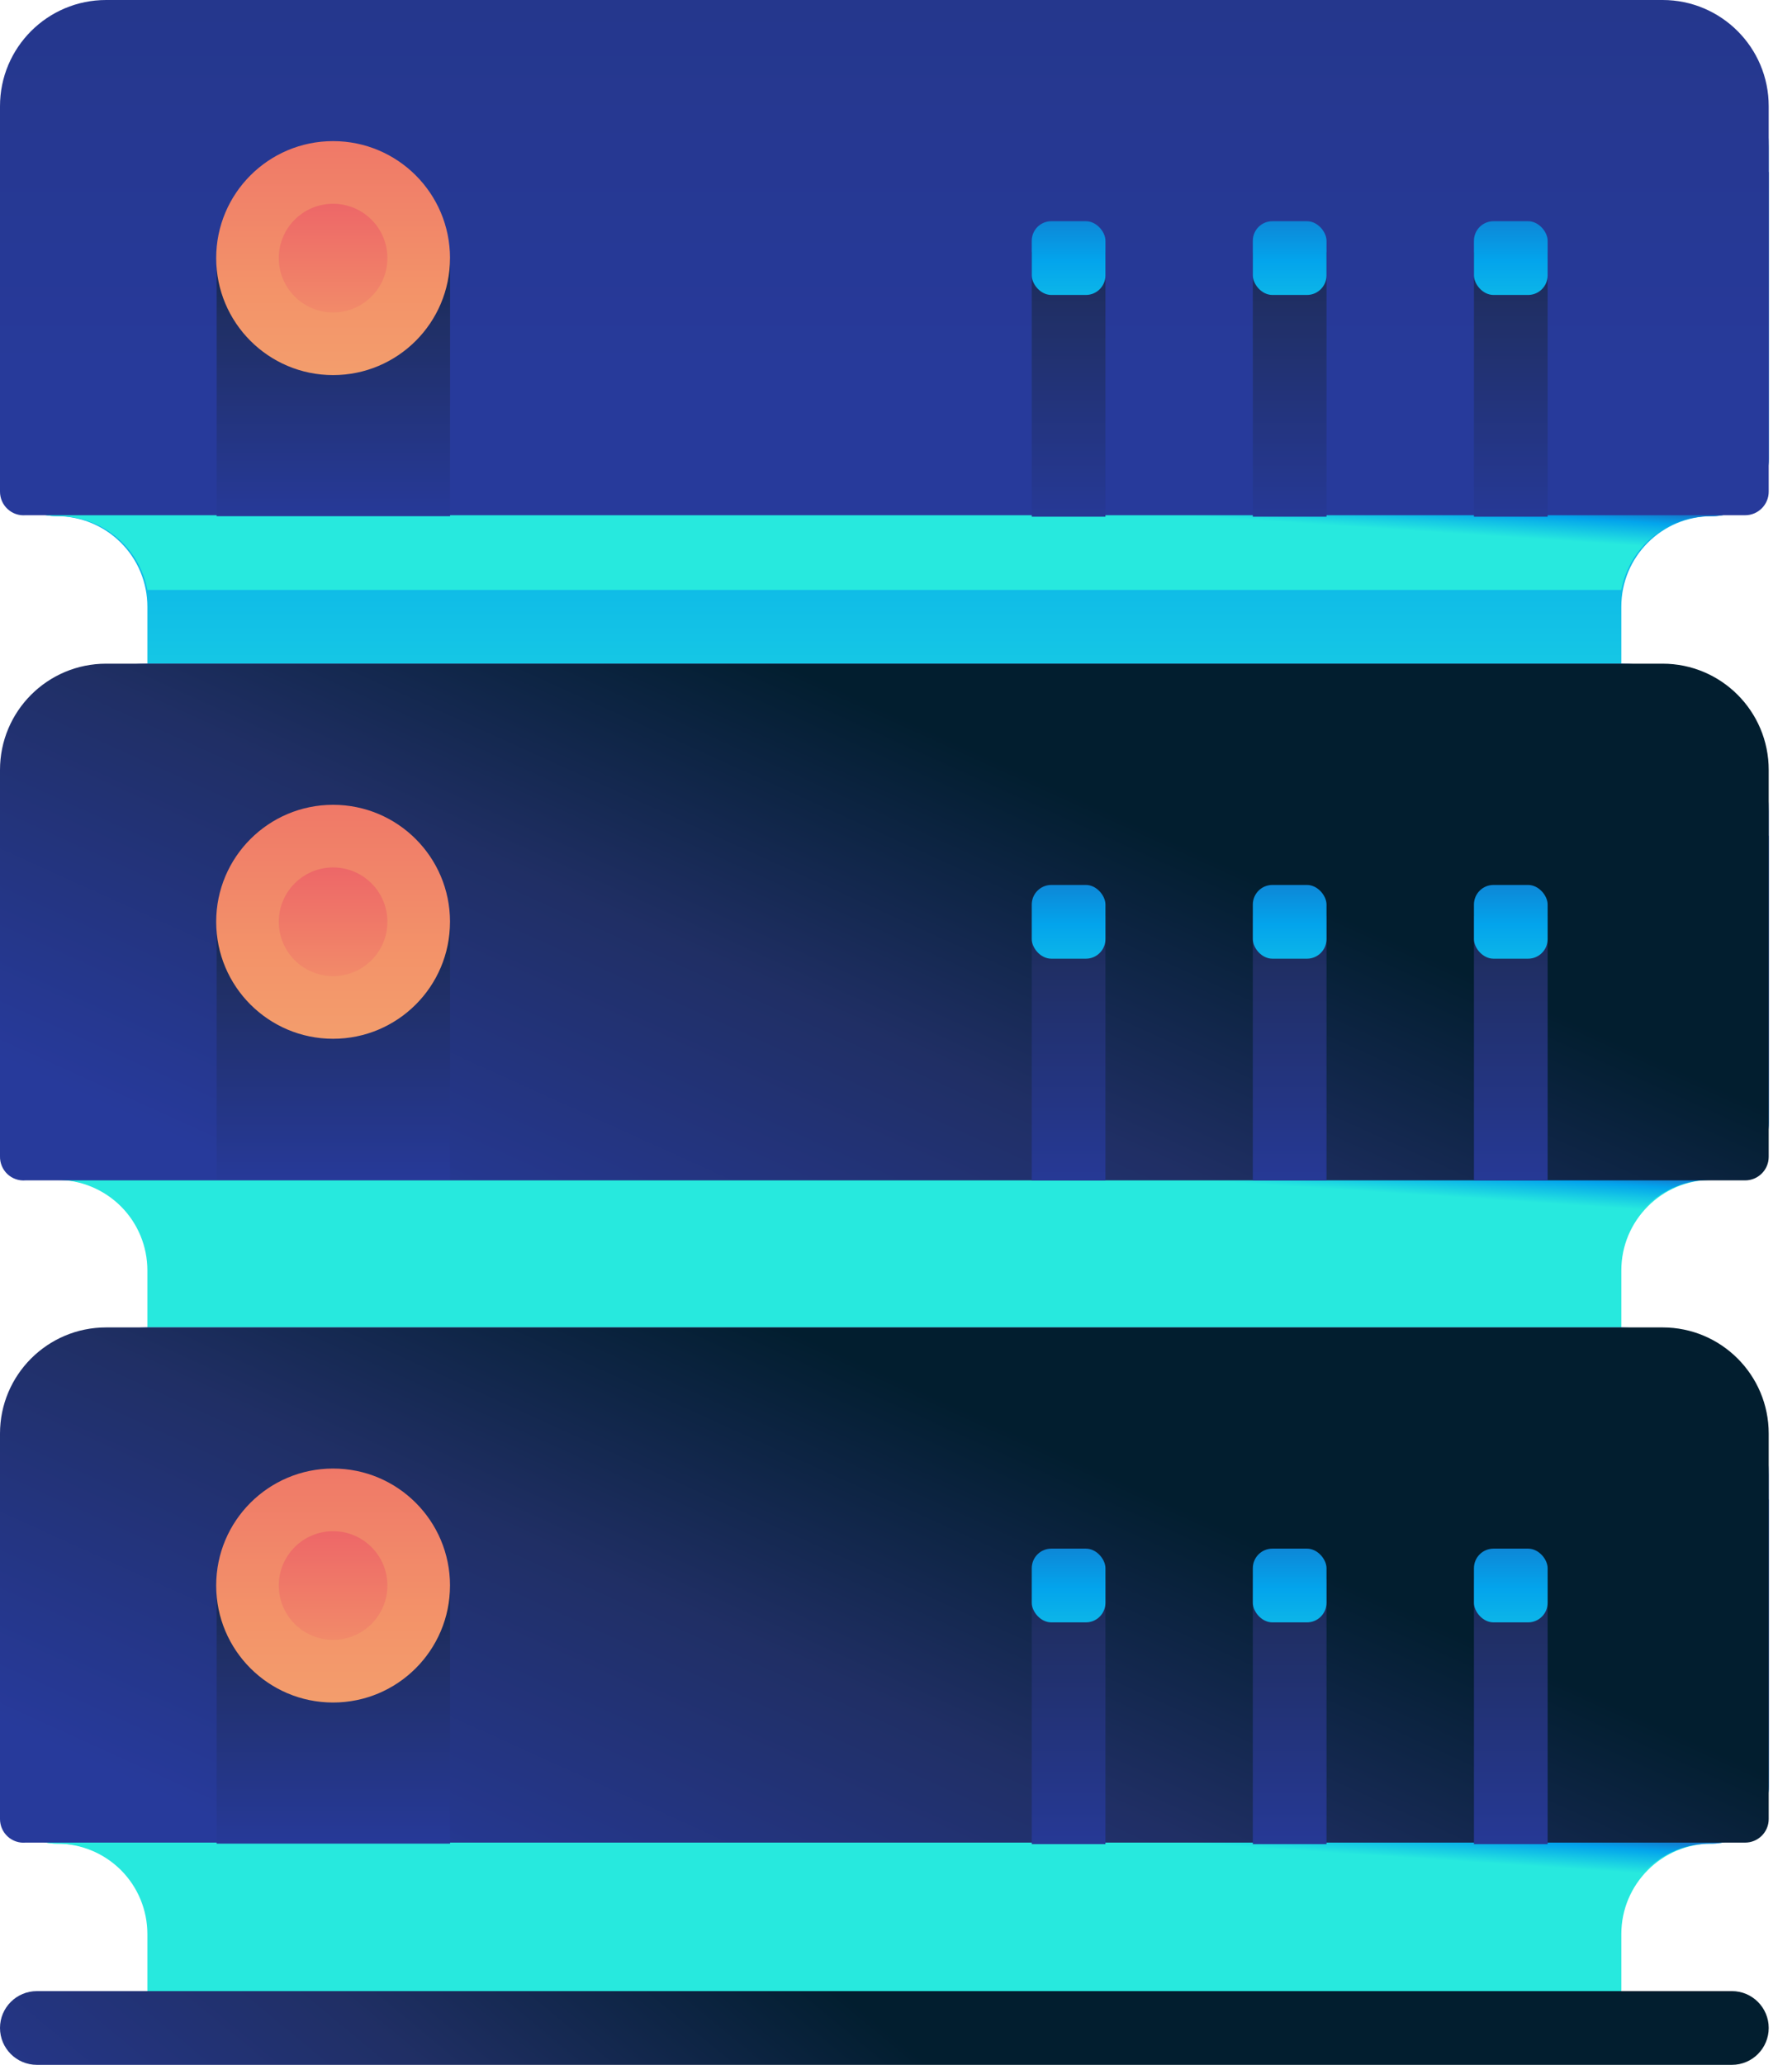 <?xml version="1.0" encoding="UTF-8"?>
<svg width="33px" height="38px" viewBox="0 0 33 38" version="1.1" xmlns="http://www.w3.org/2000/svg" xmlns:xlink="http://www.w3.org/1999/xlink">
    <!-- Generator: Sketch 56.3 (81716) - https://sketch.com -->
    <title>server, computer, browser, rack</title>
    <desc>Created with Sketch.</desc>
    <defs>
        <linearGradient x1="50%" y1="135.185%" x2="50%" y2="-1.037%" id="linearGradient-1">
            <stop stop-color="#27E9DE" offset="0%"></stop>
            <stop stop-color="#03A4EC" offset="52%"></stop>
            <stop stop-color="#2547A8" offset="100%"></stop>
        </linearGradient>
        <linearGradient x1="-16.667%" y1="58.854%" x2="-13.889%" y2="48.8%" id="linearGradient-2">
            <stop stop-color="#27E9DE" offset="0%"></stop>
            <stop stop-color="#03A4EC" offset="52%"></stop>
            <stop stop-color="#2547A8" offset="100%"></stop>
        </linearGradient>
        <linearGradient x1="50%" y1="76.324%" x2="50%" y2="-437.239%" id="linearGradient-3">
            <stop stop-color="#273A9B" offset="0%"></stop>
            <stop stop-color="#202F65" offset="56%"></stop>
            <stop stop-color="#021E2F" offset="100%"></stop>
        </linearGradient>
        <linearGradient x1="50%" y1="109.108%" x2="50%" y2="-49.628%" id="linearGradient-4">
            <stop stop-color="#273A9B" offset="0%"></stop>
            <stop stop-color="#202F65" offset="56%"></stop>
            <stop stop-color="#021E2F" offset="100%"></stop>
        </linearGradient>
        <linearGradient x1="49.895%" y1="104%" x2="49.895%" y2="-37.905%" id="linearGradient-5">
            <stop stop-color="#273A9B" offset="0%"></stop>
            <stop stop-color="#202F65" offset="56%"></stop>
            <stop stop-color="#021E2F" offset="100%"></stop>
        </linearGradient>
        <linearGradient x1="50%" y1="239.076%" x2="50%" y2="-118.067%" id="linearGradient-6">
            <stop stop-color="#F3C57A" offset="0%"></stop>
            <stop stop-color="#F39369" offset="49%"></stop>
            <stop stop-color="#E94867" offset="100%"></stop>
        </linearGradient>
        <linearGradient x1="50%" y1="330%" x2="50%" y2="-88.333%" id="linearGradient-7">
            <stop stop-color="#F3C57A" offset="0%"></stop>
            <stop stop-color="#F39369" offset="49%"></stop>
            <stop stop-color="#E94867" offset="100%"></stop>
        </linearGradient>
        <linearGradient x1="50%" y1="239.333%" x2="50%" y2="-118.667%" id="linearGradient-8">
            <stop stop-color="#27E9DE" offset="0%"></stop>
            <stop stop-color="#03A4EC" offset="52%"></stop>
            <stop stop-color="#2547A8" offset="100%"></stop>
        </linearGradient>
        <linearGradient x1="-16.667%" y1="61.979%" x2="-13.889%" y2="42.823%" id="linearGradient-9">
            <stop stop-color="#27E9DE" offset="0%"></stop>
            <stop stop-color="#03A4EC" offset="52%"></stop>
            <stop stop-color="#2547A8" offset="100%"></stop>
        </linearGradient>
        <linearGradient x1="-16.666%" y1="52.226%" x2="50%" y2="8.565%" id="linearGradient-10">
            <stop stop-color="#273A9B" offset="0%"></stop>
            <stop stop-color="#202F65" offset="56%"></stop>
            <stop stop-color="#021E2F" offset="100%"></stop>
        </linearGradient>
        <linearGradient x1="-16.667%" y1="52.232%" x2="50%" y2="8.695%" id="linearGradient-11">
            <stop stop-color="#273A9B" offset="0%"></stop>
            <stop stop-color="#202F65" offset="56%"></stop>
            <stop stop-color="#021E2F" offset="100%"></stop>
        </linearGradient>
        <linearGradient x1="-16.667%" y1="51.369%" x2="50%" y2="47.949%" id="linearGradient-12">
            <stop stop-color="#273A9B" offset="0%"></stop>
            <stop stop-color="#202F65" offset="56%"></stop>
            <stop stop-color="#021E2F" offset="100%"></stop>
        </linearGradient>
    </defs>
    <g id="Page-1" stroke="none" stroke-width="1" fill="none" fill-rule="evenodd">
        <g id="Desktop" transform="translate(-248, -5248)" fill-rule="nonzero">
            <g id="server,-computer,-browser,-rack" transform="translate(248, 5248)">
                <path d="M29.857,0 L2.714,0 C1.215,0 0,1.215 0,2.714 L0,8.45 C0,9.03 0.47,9.5 1.05,9.5 L1.05,9.5 C1.491,9.5 1.914,9.675 2.227,9.988 C2.539,10.3 2.714,10.723 2.714,11.165 L2.714,12.214 L29.857,12.214 L29.857,11.165 C29.857,10.245 30.602,9.5 31.522,9.5 L31.522,9.5 C32.102,9.5 32.571,9.03 32.571,8.45 L32.571,2.714 C32.571,1.215 31.356,0 29.857,0 Z" id="Path" fill="url(#linearGradient-1)"></path>
                <path d="M0,3.167 L0,8.45 C0,9.03 0.47,9.5 1.05,9.5 C1.861,9.486 2.564,10.059 2.714,10.857 L29.857,10.857 C30.005,10.07 30.693,9.499 31.495,9.5 C31.778,9.507 32.052,9.4 32.254,9.202 C32.457,9.005 32.571,8.734 32.571,8.45 L32.571,3.167 L0,3.167 Z" id="Path" fill="url(#linearGradient-2)"></path>
                <path d="M1.954,0 L30.617,0 C31.696,0 32.571,0.875 32.571,1.954 L32.571,9.048 C32.571,9.287 32.377,9.482 32.137,9.482 L0.47,9.482 C0.349,9.492 0.229,9.451 0.14,9.368 C0.05,9.286 -0,9.169 -2.6324491e-06,9.048 L-2.6324491e-06,1.954 C-2.6324491e-06,0.875 0.875,0 1.954,0 Z" id="Path" fill="url(#linearGradient-3)"></path>
                <rect id="Rectangle" fill="url(#linearGradient-4)" x="19" y="4.641" width="1.357" height="4.868"></rect>
                <rect id="Rectangle" fill="url(#linearGradient-4)" x="23.071" y="4.641" width="1.357" height="4.868"></rect>
                <rect id="Rectangle" fill="url(#linearGradient-4)" x="27.143" y="4.641" width="1.357" height="4.868"></rect>
                <rect id="Rectangle" fill="url(#linearGradient-5)" x="3.99" y="4.75" width="4.298" height="4.75"></rect>
                <circle id="Oval" fill="url(#linearGradient-6)" cx="6.134" cy="4.75" r="2.153"></circle>
                <circle id="Oval" fill="url(#linearGradient-7)" cx="6.134" cy="4.75" r="1"></circle>
                <rect id="Rectangle" fill="url(#linearGradient-8)" x="19" y="4.071" width="1.357" height="1.357" rx="0.36"></rect>
                <rect id="Rectangle" fill="url(#linearGradient-8)" x="23.071" y="4.071" width="1.357" height="1.357" rx="0.36"></rect>
                <rect id="Rectangle" fill="url(#linearGradient-8)" x="27.143" y="4.071" width="1.357" height="1.357" rx="0.36"></rect>
                <path d="M29.857,12.214 L2.714,12.214 C1.215,12.214 0,13.43 0,14.929 L0,20.665 C0,21.244 0.47,21.714 1.05,21.714 L1.05,21.714 C1.491,21.714 1.914,21.89 2.227,22.202 C2.539,22.514 2.714,22.938 2.714,23.379 L2.714,24.429 L29.857,24.429 L29.857,23.379 C29.857,22.46 30.602,21.714 31.522,21.714 L31.522,21.714 C32.102,21.714 32.571,21.244 32.571,20.665 L32.571,14.929 C32.571,13.43 31.356,12.214 29.857,12.214 Z" id="Path" fill="url(#linearGradient-9)"></path>
                <path d="M0,15.381 L0,20.665 C0,21.244 0.47,21.714 1.05,21.714 C1.861,21.7 2.564,22.274 2.714,23.071 L29.857,23.071 C30.007,22.274 30.71,21.7 31.522,21.714 C32.102,21.714 32.571,21.244 32.571,20.665 L32.571,15.381 L0,15.381 Z" id="Path" fill="url(#linearGradient-2)"></path>
                <path d="M1.954,12.214 L30.617,12.214 C31.696,12.214 32.571,13.089 32.571,14.169 L32.571,21.289 C32.571,21.529 32.377,21.723 32.137,21.723 L0.47,21.723 C0.348,21.734 0.226,21.691 0.136,21.607 C0.047,21.522 -0.003,21.403 -0,21.28 L-0,14.169 C-0,13.089 0.875,12.214 1.954,12.214 L1.954,12.214 Z" id="Path" fill="url(#linearGradient-10)"></path>
                <rect id="Rectangle" fill="url(#linearGradient-4)" x="19" y="16.856" width="1.357" height="4.868"></rect>
                <rect id="Rectangle" fill="url(#linearGradient-4)" x="23.071" y="16.856" width="1.357" height="4.868"></rect>
                <rect id="Rectangle" fill="url(#linearGradient-4)" x="27.143" y="16.856" width="1.357" height="4.868"></rect>
                <rect id="Rectangle" fill="url(#linearGradient-5)" x="3.99" y="16.964" width="4.298" height="4.75"></rect>
                <circle id="Oval" fill="url(#linearGradient-6)" cx="6.134" cy="16.964" r="2.153"></circle>
                <circle id="Oval" fill="url(#linearGradient-7)" cx="6.134" cy="16.964" r="1"></circle>
                <rect id="Rectangle" fill="url(#linearGradient-8)" x="19" y="16.286" width="1.357" height="1.357" rx="0.36"></rect>
                <rect id="Rectangle" fill="url(#linearGradient-8)" x="23.071" y="16.286" width="1.357" height="1.357" rx="0.36"></rect>
                <rect id="Rectangle" fill="url(#linearGradient-8)" x="27.143" y="16.286" width="1.357" height="1.357" rx="0.36"></rect>
                <path d="M29.857,24.429 L2.714,24.429 C1.215,24.429 0,25.644 0,27.143 L0,32.879 C0,33.459 0.47,33.929 1.05,33.929 L1.05,33.929 C1.491,33.929 1.914,34.104 2.227,34.416 C2.539,34.728 2.714,35.152 2.714,35.593 L2.714,36.643 L29.857,36.643 L29.857,35.593 C29.857,34.674 30.602,33.929 31.522,33.929 L31.522,33.929 C32.102,33.929 32.571,33.459 32.571,32.879 L32.571,27.143 C32.571,25.644 31.356,24.429 29.857,24.429 Z" id="Path" fill="url(#linearGradient-9)"></path>
                <path d="M0,27.595 L0,32.879 C0,33.459 0.47,33.929 1.05,33.929 C1.861,33.915 2.564,34.488 2.714,35.286 L29.857,35.286 C30.005,34.498 30.693,33.928 31.495,33.929 C31.778,33.936 32.052,33.829 32.254,33.631 C32.457,33.433 32.571,33.162 32.571,32.879 L32.571,27.595 L0,27.595 Z" id="Path" fill="url(#linearGradient-2)"></path>
                <path d="M1.954,24.429 L30.617,24.429 C31.696,24.429 32.571,25.304 32.571,26.383 L32.571,33.476 C32.571,33.716 32.377,33.91 32.137,33.91 L0.47,33.91 C0.349,33.921 0.229,33.879 0.14,33.797 C0.05,33.714 -0,33.598 -2.6324491e-06,33.476 L-2.6324491e-06,26.383 C-2.6324491e-06,25.304 0.875,24.429 1.954,24.429 L1.954,24.429 Z" id="Path" fill="url(#linearGradient-11)"></path>
                <rect id="Rectangle" fill="url(#linearGradient-4)" x="19" y="29.07" width="1.357" height="4.868"></rect>
                <rect id="Rectangle" fill="url(#linearGradient-4)" x="23.071" y="29.07" width="1.357" height="4.868"></rect>
                <rect id="Rectangle" fill="url(#linearGradient-4)" x="27.143" y="29.07" width="1.357" height="4.868"></rect>
                <rect id="Rectangle" fill="url(#linearGradient-5)" x="3.99" y="29.179" width="4.298" height="4.75"></rect>
                <circle id="Oval" fill="url(#linearGradient-6)" cx="6.134" cy="29.179" r="2.153"></circle>
                <circle id="Oval" fill="url(#linearGradient-7)" cx="6.134" cy="29.179" r="1"></circle>
                <rect id="Rectangle" fill="url(#linearGradient-8)" x="19" y="28.5" width="1.357" height="1.357" rx="0.36"></rect>
                <rect id="Rectangle" fill="url(#linearGradient-8)" x="23.071" y="28.5" width="1.357" height="1.357" rx="0.36"></rect>
                <rect id="Rectangle" fill="url(#linearGradient-8)" x="27.143" y="28.5" width="1.357" height="1.357" rx="0.36"></rect>
                <path d="M31.893,38 L0.679,38 C0.304,38 0,37.696 0,37.321 L0,37.321 C0,36.947 0.304,36.643 0.679,36.643 L31.893,36.643 C32.268,36.643 32.571,36.947 32.571,37.321 L32.571,37.321 C32.571,37.696 32.268,38 31.893,38 Z" id="Path" fill="url(#linearGradient-12)"></path>
            </g>
        </g>
    </g>
</svg>